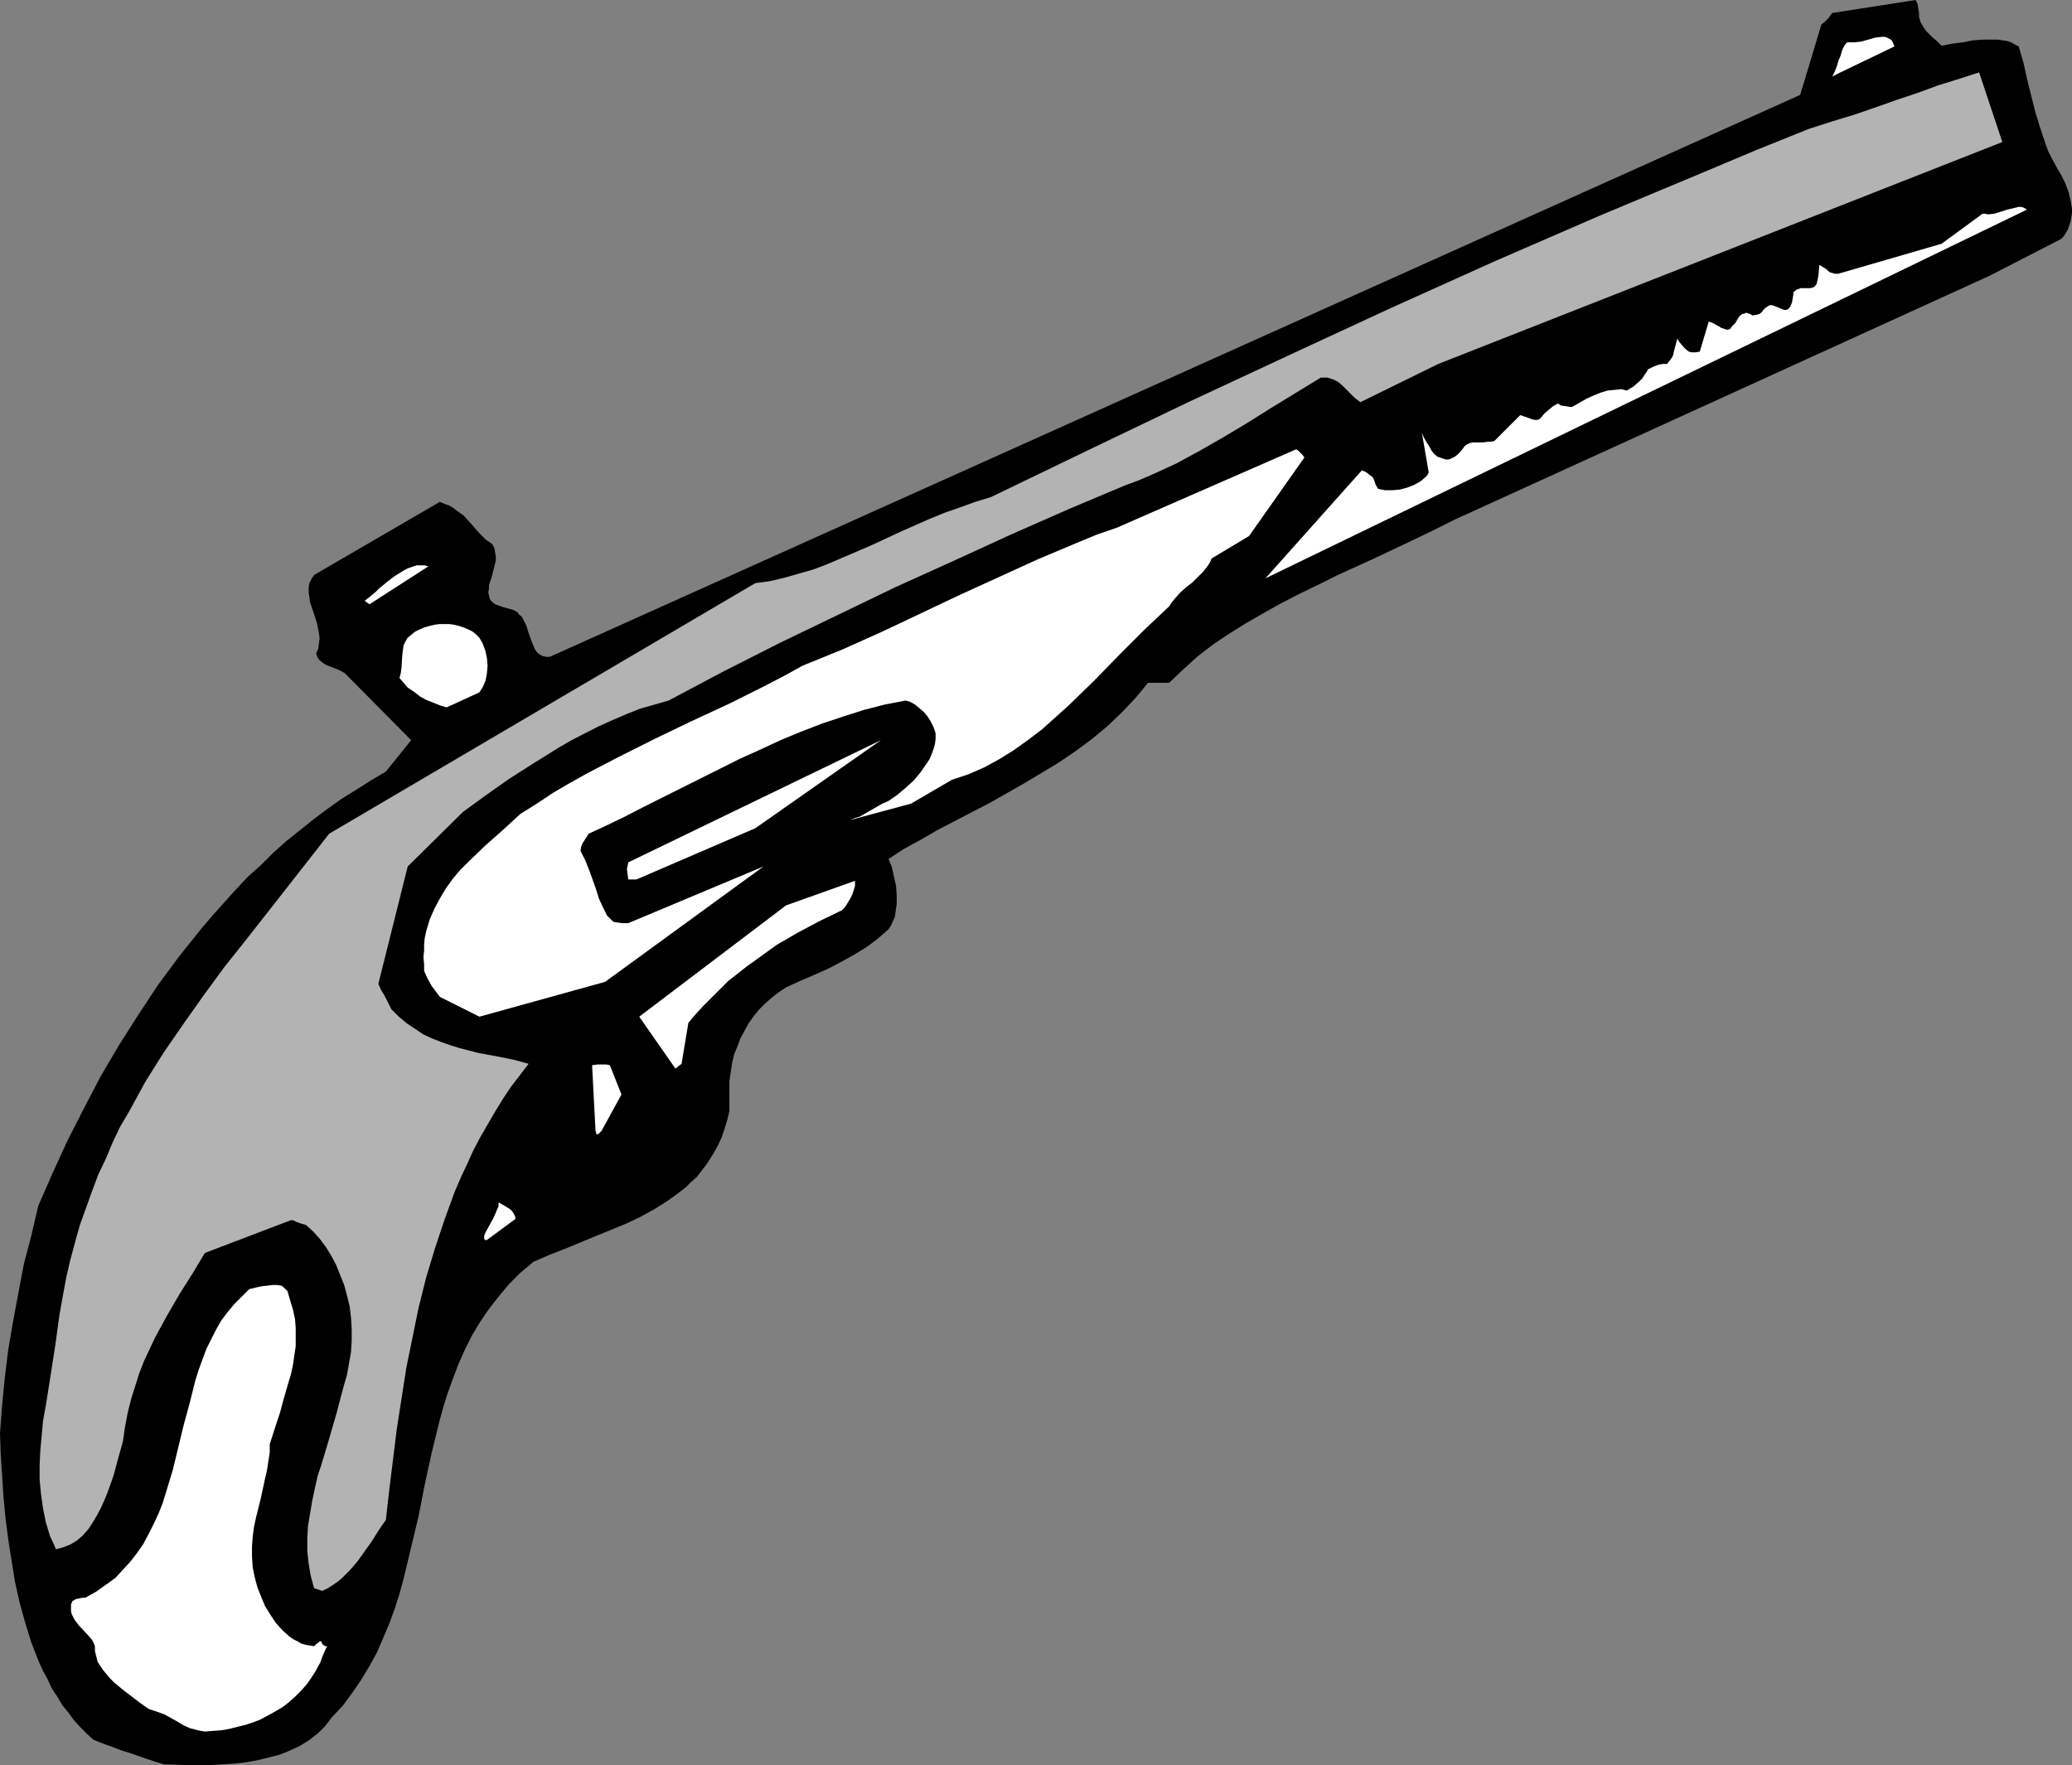 <?xml version="1.0" encoding="UTF-8" standalone="no"?>
<svg
   version="1.0"
   width="129.724mm"
   height="110.527mm"
   id="svg12"
   sodipodi:docname="Pistol 6.wmf"
   xmlns:inkscape="http://www.inkscape.org/namespaces/inkscape"
   xmlns:sodipodi="http://sodipodi.sourceforge.net/DTD/sodipodi-0.dtd"
   xmlns="http://www.w3.org/2000/svg"
   xmlns:svg="http://www.w3.org/2000/svg">
  <rect width="100%" height="100%" fill="#808080" stroke="none"/>
  <sodipodi:namedview
     id="namedview12"
     pagecolor="#ffffff"
     bordercolor="#000000"
     borderopacity="0.25"
     inkscape:showpageshadow="2"
     inkscape:pageopacity="0.0"
     inkscape:pagecheckerboard="0"
     inkscape:deskcolor="#d1d1d1"
     inkscape:document-units="mm" />
  <defs
     id="defs1">
    <pattern
       id="WMFhbasepattern"
       patternUnits="userSpaceOnUse"
       width="6"
       height="6"
       x="0"
       y="0" />
  </defs>
  <path
     style="fill:#000000;fill-opacity:1;fill-rule:evenodd;stroke:none"
     d="m 38.784,417.578 5.333,0.162 h 5.818 l 2.747,-0.162 2.747,-0.162 2.747,-0.323 2.747,-0.485 2.586,-0.646 2.586,-0.646 2.424,-0.97 2.424,-1.131 2.101,-1.293 2.101,-1.616 1.778,-1.778 1.616,-2.101 2.586,-2.747 2.262,-3.07 2.101,-3.07 1.939,-3.232 1.778,-3.232 1.454,-3.394 1.454,-3.394 1.293,-3.555 1.131,-3.555 0.97,-3.555 1.778,-7.434 1.778,-7.434 1.454,-7.434 1.616,-7.434 1.778,-7.272 0.97,-3.555 1.131,-3.555 1.293,-3.555 1.293,-3.394 1.454,-3.232 1.616,-3.232 1.939,-3.232 2.101,-3.07 2.262,-2.909 2.424,-2.909 2.747,-2.747 3.07,-2.586 3.717,-1.616 3.717,-1.454 7.434,-3.07 3.555,-1.454 3.555,-1.454 3.394,-1.616 3.232,-1.778 3.07,-1.939 2.909,-2.101 1.454,-1.131 1.293,-1.293 1.293,-1.131 1.131,-1.454 1.131,-1.454 0.97,-1.454 0.97,-1.616 0.97,-1.778 0.808,-1.778 0.646,-1.939 0.646,-2.101 0.485,-2.101 v -2.424 -2.262 -2.262 l 0.323,-2.262 0.323,-2.101 0.485,-2.101 0.808,-1.939 0.646,-1.778 0.97,-1.778 0.97,-1.778 1.131,-1.616 1.293,-1.616 1.454,-1.454 1.454,-1.293 1.616,-1.293 1.939,-1.293 3.555,-1.616 3.394,-1.454 3.232,-1.454 3.07,-1.616 2.909,-1.616 2.909,-1.778 2.586,-1.939 2.586,-2.262 0.646,-0.97 0.323,-0.808 0.485,-0.97 0.162,-0.97 0.323,-2.262 v -2.101 l -0.162,-2.262 -0.485,-2.101 -0.485,-2.262 -0.808,-1.939 3.717,-2.424 3.878,-2.101 3.878,-2.262 4.04,-2.101 8.403,-4.363 8.242,-4.686 4.04,-2.424 4.04,-2.424 4.04,-2.747 3.717,-2.747 3.717,-3.07 3.394,-3.232 3.232,-3.394 1.616,-1.939 1.454,-1.778 h 5.01 l 3.394,-3.232 3.394,-3.07 3.555,-2.747 3.878,-2.586 3.878,-2.424 4.202,-2.424 4.04,-2.262 4.363,-2.262 4.363,-2.101 4.525,-2.262 9.211,-4.202 9.211,-4.363 4.686,-2.262 4.848,-2.424 126.533,-57.692 16.968,-8.726 0.646,-0.646 0.485,-0.808 0.485,-0.808 0.323,-0.97 0.323,-0.97 0.162,-0.97 0.162,-0.97 v -0.97 l -0.323,-1.939 -0.485,-2.101 -0.808,-2.101 -0.97,-1.939 -1.131,-1.939 -0.97,-1.778 -0.97,-1.939 -0.646,-1.778 -1.293,-3.878 -1.131,-3.717 -1.939,-7.757 -0.808,-3.717 -1.131,-3.878 -0.97,-0.485 -0.808,-0.485 -0.97,-0.323 -1.131,-0.162 -0.97,-0.162 h -1.131 -2.424 l -2.424,0.162 -2.424,0.485 -2.586,0.323 -2.424,0.485 -0.646,-0.646 -0.646,-0.646 -0.808,-0.646 -0.808,-0.808 -0.808,-0.808 -0.646,-0.97 -0.646,-1.131 -0.323,-1.293 V 3.07 L 453.934,2.101 453.772,0.97 453.287,0 l -19.715,3.07 -0.97,1.293 -0.646,0.646 -0.97,0.808 -5.01,16.645 -295.889,132.998 h -0.808 l -0.808,-0.162 -0.646,-0.323 -0.646,-0.485 -0.485,-0.646 -0.323,-0.646 -0.646,-1.616 -0.646,-1.778 -0.485,-1.616 -0.808,-1.616 -0.323,-0.646 -0.646,-0.485 -0.323,-0.485 -0.485,-0.323 -0.646,-0.323 -0.646,-0.162 -1.778,-0.485 -1.778,-0.646 -0.808,-0.646 -0.485,-0.646 -0.162,-0.808 -0.162,-0.646 0.162,-0.97 v -0.808 l 0.646,-1.939 0.485,-1.939 0.485,-1.939 v -0.97 l -0.162,-0.97 -0.162,-0.97 -0.485,-0.97 -1.616,-1.131 -1.293,-1.293 -1.293,-1.454 -1.293,-1.454 -1.293,-1.454 -1.616,-1.131 -0.808,-0.646 -1.131,-0.646 -0.97,-0.323 -1.131,-0.485 -29.734,17.291 -0.646,0.97 -0.485,0.97 -0.162,0.97 v 1.293 l 0.162,0.97 0.162,1.293 0.808,2.424 0.808,2.424 0.485,2.424 0.162,1.293 -0.162,1.131 -0.162,1.293 -0.485,1.131 0.323,0.97 0.485,0.646 0.808,0.646 0.808,0.485 2.101,0.808 1.131,0.485 1.131,0.646 15.675,15.837 -5.979,7.434 -3.555,2.101 -3.555,2.262 -3.394,2.101 -3.394,2.424 -3.232,2.424 -3.232,2.586 -3.232,2.586 -3.07,2.747 -2.909,2.909 -3.07,2.747 -2.909,3.07 -2.747,3.07 -2.747,3.07 -2.747,3.232 -5.171,6.464 -5.01,6.787 -4.686,7.11 -4.525,7.11 -4.363,7.434 -3.878,7.434 -3.878,7.595 -3.555,7.757 -3.394,7.757 -1.616,6.949 -1.778,6.787 -1.293,6.787 -1.293,6.949 -1.131,6.626 -0.808,6.626 L 0.485,332.737 0,339.201 l 0.162,4.848 0.323,5.01 0.323,5.01 0.485,5.171 0.646,5.01 0.808,5.171 0.808,5.01 1.131,5.01 1.293,4.686 1.454,4.686 1.778,4.525 0.97,2.101 1.131,2.101 0.97,2.101 1.293,1.939 1.131,1.939 1.454,1.778 1.293,1.778 1.454,1.616 1.616,1.616 1.616,1.454 2.424,0.97 2.262,0.808 2.101,0.808 2.101,0.646 3.717,1.293 1.939,0.646 z"
     id="path1" />
  <path
     style="fill:#ffffff;fill-opacity:1;fill-rule:evenodd;stroke:none"
     d="m 48.48,409.821 1.939,-0.162 2.101,-0.162 1.778,-0.323 1.939,-0.485 1.939,-0.485 1.939,-0.646 1.616,-0.646 1.778,-0.97 1.778,-0.97 1.616,-0.97 1.454,-1.131 1.454,-1.293 1.454,-1.454 1.293,-1.454 1.131,-1.616 1.131,-1.778 0.485,-0.97 0.485,-0.808 0.323,-0.97 0.323,-0.808 0.485,-1.131 0.485,-0.97 h -0.485 l -0.162,-0.162 -0.485,-0.323 -0.162,-0.323 v -0.323 h -0.162 -0.162 -0.162 l -0.323,0.323 -0.485,0.323 -0.485,0.485 -0.97,-0.162 -0.97,-0.162 -1.131,-0.323 -0.808,-0.485 -0.97,-0.485 -0.97,-0.646 -1.616,-1.454 -1.616,-1.778 -1.293,-1.939 -1.293,-2.101 -0.808,-1.939 -0.97,-2.424 -0.646,-2.424 -0.485,-2.424 -0.162,-2.424 v -2.424 l 0.162,-2.262 0.323,-2.424 0.485,-2.262 1.131,-4.525 0.485,-2.262 0.485,-2.262 0.485,-2.101 0.323,-2.101 0.323,-2.101 v -1.939 l 1.616,-5.01 0.808,-2.424 0.646,-2.424 1.293,-4.525 0.646,-2.101 0.485,-2.262 0.323,-2.262 0.323,-2.101 v -2.262 -2.101 l -0.162,-2.101 -0.485,-2.262 -0.646,-2.101 -0.646,-2.262 -0.323,-0.323 -0.323,-0.323 -0.323,-0.323 -0.485,-0.323 -0.97,-0.162 h -1.131 l -1.293,0.162 -1.454,0.162 -2.747,0.646 -1.778,1.778 -1.778,1.778 -1.616,1.939 -1.454,1.939 -1.293,2.262 -1.131,2.262 -1.131,2.262 -1.778,4.848 -0.808,2.586 -1.293,5.171 -1.454,5.333 -1.293,5.333 -1.293,5.333 -1.616,5.333 -0.808,2.586 -0.97,2.424 -1.131,2.424 -1.131,2.262 -1.293,2.424 -1.454,2.101 -1.616,2.101 -1.778,1.939 -1.778,1.939 -2.262,1.616 -2.262,1.616 -2.586,1.454 h -0.646 l -0.808,0.162 -0.808,0.162 -0.808,0.485 -0.323,0.808 v 0.808 0.808 l 0.162,0.646 0.323,0.646 0.323,0.646 0.97,1.293 2.262,2.424 0.97,1.131 0.323,0.646 0.323,0.808 v 1.131 l 0.323,1.293 0.323,1.293 0.646,0.97 0.646,0.97 0.808,0.97 0.808,0.97 0.97,0.97 1.939,1.616 2.101,1.616 2.101,1.616 2.101,1.454 1.939,0.646 1.778,0.646 1.454,0.808 1.454,0.808 1.616,0.97 1.454,0.646 1.778,0.485 0.808,0.162 z"
     id="path2" />
  <path
     style="fill:#b3b3b3;fill-opacity:1;fill-rule:evenodd;stroke:none"
     d="m 76.275,376.531 1.293,-0.646 1.293,-0.808 1.131,-0.808 0.97,-0.808 1.939,-1.939 1.778,-2.101 1.616,-2.262 1.616,-2.262 1.616,-2.586 1.778,-2.586 0.808,-7.11 1.778,-14.383 1.131,-7.272 1.131,-7.272 1.454,-7.11 1.454,-7.11 1.778,-7.11 2.101,-6.949 2.262,-6.787 2.424,-6.626 1.454,-3.394 1.454,-3.07 1.454,-3.232 1.616,-3.07 1.778,-3.07 1.778,-3.07 1.778,-2.909 1.939,-2.909 2.101,-2.747 2.101,-2.747 -1.778,-0.485 -1.778,-0.485 -4.04,-0.808 -4.363,-0.808 -4.363,-1.131 -2.101,-0.646 -2.262,-0.808 -2.101,-0.808 -2.101,-0.97 -1.939,-1.293 -1.939,-1.293 -1.939,-1.616 -1.778,-1.778 -0.485,-0.97 -0.485,-0.97 -0.646,-1.293 -0.808,-1.293 -0.646,-1.454 6.949,-27.795 13.09,-12.928 5.333,-3.878 5.494,-3.878 5.818,-3.717 5.979,-3.717 3.07,-1.778 6.302,-3.232 3.232,-1.454 3.394,-1.454 3.232,-1.293 3.394,-0.97 3.394,-0.97 13.09,-6.949 13.413,-6.787 13.413,-6.464 13.736,-6.626 13.574,-6.141 13.736,-6.302 13.574,-5.979 13.413,-5.656 3.07,-1.131 3.07,-1.293 5.979,-2.747 5.656,-3.07 5.656,-3.232 5.656,-3.394 5.656,-3.555 5.818,-3.555 5.818,-3.555 h 0.808 0.808 l 1.454,0.485 0.97,0.485 0.97,0.808 0.97,0.97 0.97,0.97 1.131,1.131 1.293,0.97 18.422,-9.05 133.481,-52.52 -5.494,-16.483 -5.01,1.616 -4.686,1.454 -4.848,1.778 -4.848,1.616 -5.01,1.778 -5.171,1.778 -5.333,1.616 -5.494,1.778 -12.443,5.01 -12.282,5.171 -24.725,10.342 -24.563,10.666 -24.402,10.989 -24.078,11.15 -23.917,11.15 -23.594,11.312 -23.432,11.312 -3.717,1.131 -3.555,1.293 -3.717,1.293 -3.555,1.454 -6.949,3.07 -6.949,3.232 -6.787,2.909 -3.394,1.454 -3.394,1.293 -3.394,0.97 -3.394,0.97 -3.394,0.808 -3.555,0.485 -100.838,59.308 -9.858,12.605 -10.019,12.767 -5.01,6.302 -4.848,6.626 -4.686,6.626 -4.686,6.787 -4.363,6.949 -1.939,3.555 -1.939,3.555 -2.101,3.555 -1.778,3.717 -1.616,3.878 -1.778,3.717 -1.454,3.878 -1.454,4.04 -1.454,4.04 -1.131,4.04 -1.131,4.202 -0.97,4.202 -0.808,4.363 -0.808,4.525 -0.485,3.555 -0.485,3.555 -1.131,7.272 -1.131,7.11 -0.646,3.555 -0.323,3.555 -0.323,3.555 -0.162,3.394 v 3.394 l 0.323,3.394 0.485,3.394 0.646,3.232 0.97,3.232 0.808,1.778 0.646,1.454 1.778,-0.485 1.616,-0.646 1.616,-0.97 1.293,-1.131 1.293,-1.454 0.97,-1.454 0.97,-1.616 0.97,-1.778 0.808,-1.778 0.808,-1.939 1.454,-4.04 1.131,-4.202 1.131,-4.04 0.485,-3.394 0.646,-3.394 0.808,-3.232 0.97,-3.07 0.97,-3.07 1.131,-2.909 1.293,-2.747 1.293,-2.747 2.909,-5.333 2.909,-5.01 3.07,-4.848 2.909,-4.848 20.362,-7.757 h 0.162 0.323 l 0.97,0.485 0.97,0.323 1.131,0.323 1.616,1.454 1.616,1.778 1.454,1.939 1.293,2.101 1.131,2.101 0.97,2.424 0.97,2.424 0.646,2.424 0.646,2.586 0.323,2.747 0.162,2.586 v 2.747 l -0.162,2.747 -0.485,2.747 -0.485,2.747 -0.808,2.747 -1.616,6.141 -1.778,6.141 -1.778,5.979 -0.97,2.909 -0.646,2.909 -0.646,3.07 -0.485,2.909 -0.485,2.909 -0.162,2.909 v 3.07 l 0.323,2.909 0.485,2.909 0.808,2.909 z"
     id="path3" />
  <path
     style="fill:#ffffff;fill-opacity:1;fill-rule:evenodd;stroke:none"
     d="m 115.221,293.468 6.787,-5.01 -0.162,-0.646 -0.323,-0.646 -0.323,-0.485 -0.485,-0.485 -1.293,-0.808 -1.454,-0.808 v 0.485 0.485 l -0.323,0.646 -0.323,0.808 -0.646,1.454 -0.485,0.808 -0.323,0.646 -0.808,1.454 -0.323,0.646 -0.162,0.485 v 0.485 0.162 l 0.162,0.323 z"
     id="path4" />
  <path
     style="fill:#ffffff;fill-opacity:1;fill-rule:evenodd;stroke:none"
     d="m 142.369,267.612 4.686,-8.565 -2.747,-6.949 -0.808,-0.162 h -0.97 -1.131 l -1.293,0.162 0.808,15.514 v 0 l 0.162,0.485 v 0.323 h 0.162 0.162 0.162 l 0.162,-0.162 0.323,-0.323 z"
     id="path5" />
  <path
     style="fill:#ffffff;fill-opacity:1;fill-rule:evenodd;stroke:none"
     d="m 161.277,251.775 1.616,-9.696 1.778,-2.101 1.778,-1.939 1.939,-1.939 3.878,-3.878 2.262,-1.778 2.262,-1.778 2.262,-1.616 4.686,-3.394 5.01,-2.909 5.171,-2.747 5.333,-2.586 0.485,-0.485 0.485,-0.646 0.485,-0.808 0.485,-0.808 0.485,-0.97 0.323,-0.97 0.323,-1.131 v -1.131 l -16.322,5.818 -34.744,26.341 8.565,12.282 z"
     id="path6" />
  <path
     style="fill:#ffffff;fill-opacity:1;fill-rule:evenodd;stroke:none"
     d="m 113.443,240.624 29.734,-8.242 37.491,-27.311 -31.997,13.413 h -1.454 l -1.131,-0.162 -0.97,-0.162 -0.646,-0.646 -0.808,-0.808 -0.97,-1.939 -0.97,-2.101 -0.646,-2.101 -0.808,-2.262 -0.808,-2.262 -0.97,-2.424 -1.131,-2.262 0.162,-0.97 0.323,-0.808 0.646,-0.97 0.808,-1.293 4.202,-1.939 4.363,-2.101 4.363,-2.262 4.525,-2.262 4.525,-2.262 4.525,-2.262 9.373,-4.686 4.686,-2.101 4.848,-2.262 4.686,-1.939 5.01,-1.939 4.848,-1.616 5.01,-1.616 5.01,-1.293 5.01,-0.97 1.131,0.323 1.131,0.646 0.97,0.808 1.131,0.97 0.808,0.97 0.808,1.293 0.646,1.293 0.485,1.454 v 1.293 l -0.162,1.293 -0.323,1.131 -0.485,1.293 -0.485,1.131 -0.646,0.97 -1.454,2.101 -1.616,1.939 -1.939,1.778 -1.939,1.616 -2.101,1.454 -1.454,0.646 -1.131,0.646 -1.131,0.646 -1.131,0.646 -1.939,1.131 -1.131,0.323 -1.131,0.485 14.382,-3.878 9.696,-5.656 1.939,-0.646 1.939,-0.646 3.717,-1.616 3.555,-1.939 3.394,-2.101 3.394,-2.424 3.394,-2.586 3.07,-2.747 3.232,-2.909 6.141,-5.979 5.979,-6.141 5.818,-5.818 2.909,-2.747 2.909,-2.747 0.646,-0.97 0.646,-0.808 1.293,-1.454 1.454,-1.293 1.454,-1.131 1.293,-1.293 1.293,-1.293 1.131,-1.454 0.485,-0.808 0.323,-0.808 8.888,-5.333 13.09,-18.584 -0.485,-0.646 -0.485,-0.485 -0.485,-0.485 -0.485,-0.323 -42.501,18.584 -4.686,1.616 -4.686,1.939 -9.211,3.878 -9.211,4.202 -9.211,4.202 -18.422,8.726 -9.373,4.202 -9.534,3.878 -4.363,2.424 -4.363,2.262 -8.726,4.363 -8.726,4.04 -8.403,4.04 -8.403,4.202 -8.08,4.202 -4.04,2.262 -3.878,2.262 -3.878,2.586 -3.878,2.424 -4.04,3.717 -4.202,3.717 -4.04,3.878 -1.939,1.939 -1.778,2.101 -1.616,2.262 -1.454,2.424 -1.293,2.424 -1.131,2.586 -0.808,2.747 -0.323,1.454 -0.162,1.454 v 1.616 l -0.162,1.616 0.162,1.616 v 1.616 l 0.485,1.131 0.485,0.97 0.808,1.454 0.97,1.293 0.97,1.293 z"
     id="path7" />
  <path
     style="fill:#ffffff;fill-opacity:1;fill-rule:evenodd;stroke:none"
     d="m 150.611,208.142 28.118,-12.12 29.734,-20.847 -59.792,28.927 -0.162,0.808 -0.162,0.808 0.162,1.131 0.162,1.293 z"
     id="path8" />
  <path
     style="fill:#ffffff;fill-opacity:1;fill-rule:evenodd;stroke:none"
     d="m 105.686,167.419 7.757,-3.555 0.808,-1.293 0.646,-1.454 0.323,-1.778 0.162,-1.778 -0.162,-1.778 -0.323,-1.616 -0.646,-1.778 -0.808,-1.454 -0.808,-0.808 -0.808,-0.646 -0.97,-0.485 -1.131,-0.485 -0.97,-0.323 -1.293,-0.323 -1.131,-0.162 h -1.293 -1.131 l -1.131,0.162 -1.293,0.323 -1.131,0.323 -1.131,0.485 -0.97,0.485 -0.808,0.646 -0.97,0.808 -0.485,0.808 -0.485,0.97 -0.162,1.131 -0.162,1.293 -0.162,2.747 -0.162,1.293 -0.323,1.293 0.97,1.131 0.97,1.131 1.454,0.97 1.454,1.131 1.454,0.808 1.616,0.646 1.616,0.646 z"
     id="path9" />
  <path
     style="fill:#ffffff;fill-opacity:1;fill-rule:evenodd;stroke:none"
     d="m 87.426,143.017 14.059,-9.05 v 0.162 l -0.97,-0.323 h -0.808 -1.131 l -0.97,0.323 -0.97,0.323 -0.97,0.485 -2.101,1.293 -1.939,1.454 -1.939,1.616 -0.808,0.808 -0.97,0.808 -1.616,1.293 z"
     id="path10" />
  <path
     style="fill:#ffffff;fill-opacity:1;fill-rule:evenodd;stroke:none"
     d="m 299.444,136.876 180.184,-87.265 -0.485,-0.323 -0.323,-0.162 -0.646,-0.162 h -0.485 l -1.293,0.323 -1.454,0.323 -1.454,0.485 -1.616,0.485 -1.454,0.162 -0.646,-0.162 h -0.646 l -9.696,7.11 -23.917,6.949 -0.646,0.162 h -0.646 l -0.485,-0.162 -0.646,-0.162 -0.485,-0.323 -0.485,-0.485 -0.808,-0.485 -0.808,-0.485 -0.162,1.939 -0.162,1.131 -0.323,1.454 -0.162,0.162 -0.162,0.323 -0.485,0.323 -0.646,0.162 h -1.616 -0.646 l -0.97,0.323 -0.808,0.646 v 0.485 l -0.162,0.97 -0.162,0.97 -0.485,1.131 -0.485,0.485 -0.485,0.162 h -0.323 l -0.485,-0.162 -1.131,-0.485 -1.293,-0.485 h -0.646 l -0.485,0.323 -0.485,0.323 -0.485,0.485 -0.323,0.485 -0.646,0.485 -0.646,0.162 -0.97,0.162 -0.485,-0.323 -0.485,-0.162 -0.485,-0.162 -0.323,0.162 -0.646,0.162 -0.646,0.485 -0.485,0.808 -0.485,0.808 -0.646,0.646 -0.646,0.808 -0.646,0.162 -0.485,-0.162 -0.97,-0.323 -0.485,-0.323 -0.646,-0.323 -0.808,-0.485 -0.97,-0.323 -2.101,7.11 -0.97,0.162 h -0.97 l -0.646,-0.162 -0.646,-0.485 -0.485,-0.485 -1.131,-1.293 -0.485,-0.808 -0.808,3.07 -0.162,0.808 -0.323,0.646 -0.485,0.646 -0.646,0.808 h -0.97 l -0.97,0.162 -1.293,0.485 -0.646,0.323 -0.646,0.323 -0.323,0.646 -0.485,0.646 -0.485,0.808 -0.646,0.646 -1.454,1.293 -1.616,0.97 -1.293,-0.323 -1.616,0.162 -1.616,0.162 -1.616,0.485 -1.616,0.646 -1.778,0.808 -3.394,1.939 h -0.485 l -0.97,-0.162 -1.131,-0.162 -0.808,-0.485 -1.131,0.646 -0.97,0.808 -0.97,0.808 -0.808,0.97 -0.485,0.485 -0.485,0.162 h -0.646 l -0.646,-0.162 -1.293,-0.485 -1.454,-0.485 -6.141,6.141 -0.808,0.162 h -0.646 l -1.293,0.162 h -1.454 -0.808 l -0.808,0.162 -0.646,0.323 -0.485,0.323 -0.485,0.646 -0.646,0.808 -0.646,0.646 -0.646,0.485 -0.97,0.485 -0.485,0.162 h -0.646 l -0.97,-0.323 -0.97,-0.323 -0.808,-0.646 -0.646,-0.808 -0.485,-0.97 -0.646,-0.97 -0.646,-1.131 -0.485,-1.131 1.616,9.373 -0.323,0.646 -0.485,0.485 -1.131,0.97 -1.454,0.808 -1.616,0.646 -1.778,0.485 -1.778,0.162 h -1.778 l -1.616,-0.323 -0.323,-0.485 -0.323,-0.646 -0.323,-0.97 -0.323,-0.646 -0.646,-0.485 -0.808,-0.646 -0.646,-0.323 -0.485,-0.162 z"
     id="path11" />
  <path
     style="fill:#ffffff;fill-opacity:1;fill-rule:evenodd;stroke:none"
     d="m 435.512,17.13 12.766,-6.141 -0.323,-0.808 -0.323,-0.646 -0.485,-0.323 -0.646,-0.323 -0.485,-0.162 h -0.808 l -1.454,0.162 -3.394,0.97 -1.616,0.162 h -0.808 -0.808 l -0.485,0.485 -0.485,0.808 -0.323,0.808 -0.323,1.131 -0.485,1.131 -0.323,1.131 -0.485,1.293 -0.646,1.293 z"
     id="path12" />
</svg>
